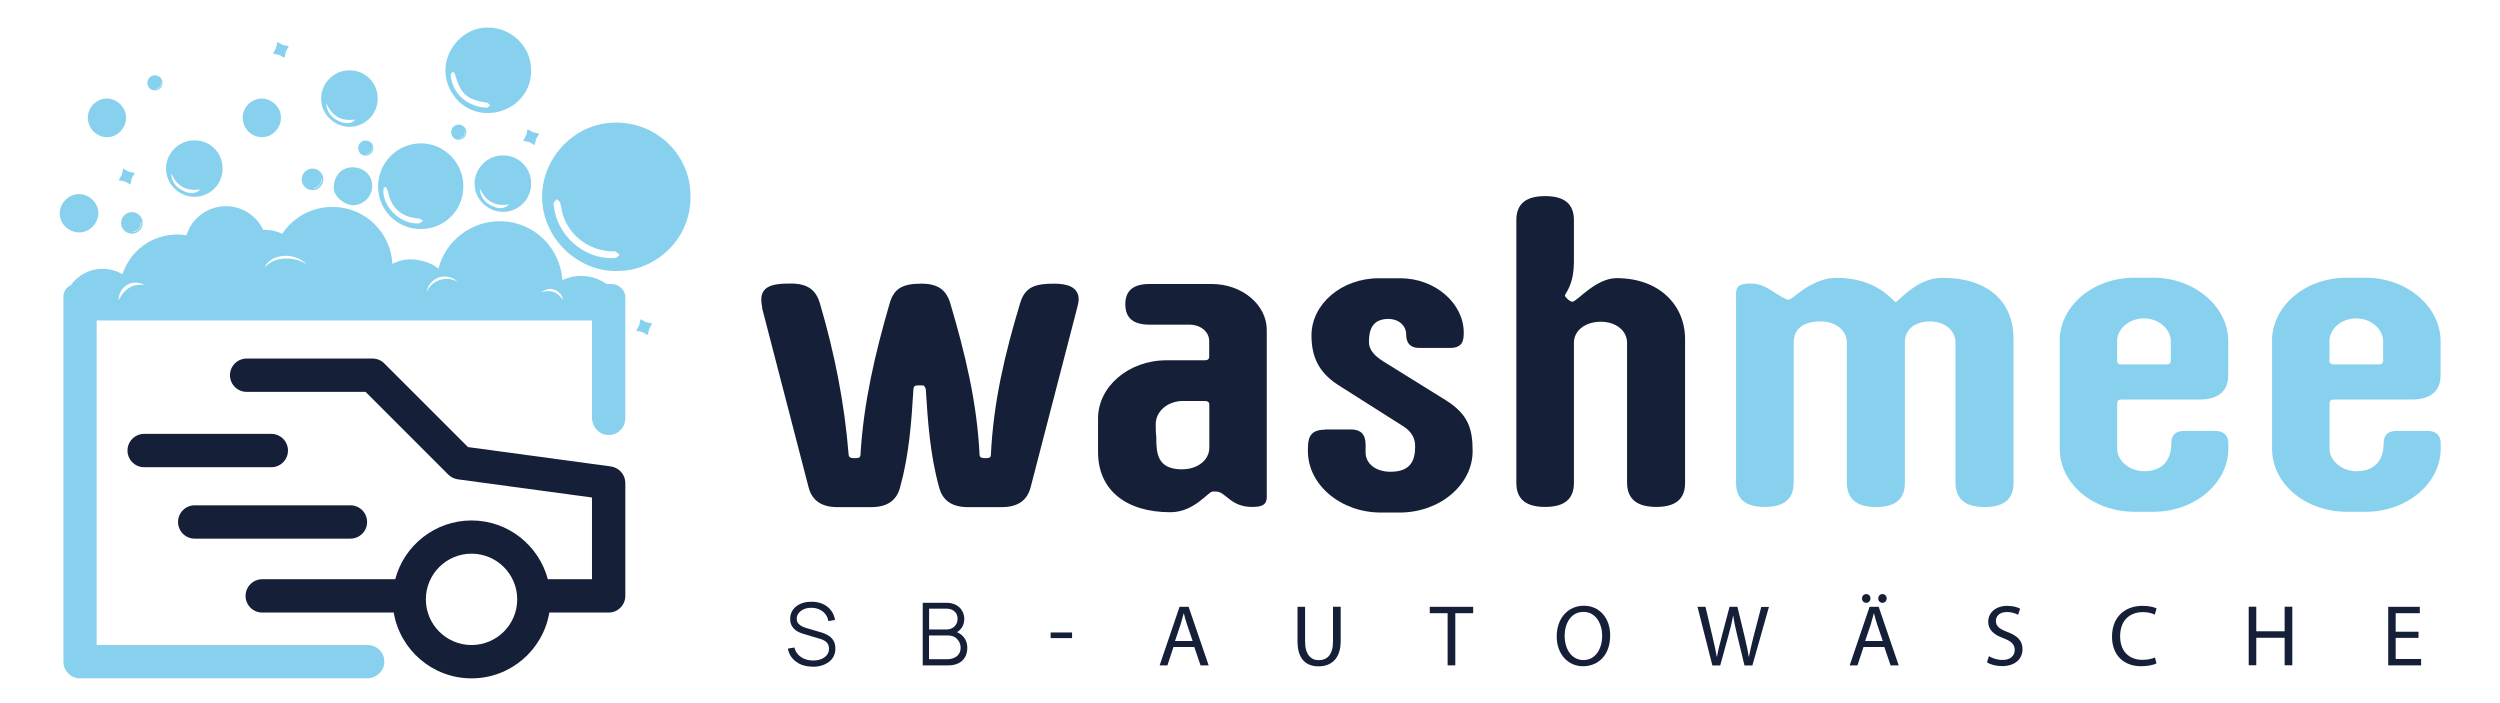 <?xml version="1.0" encoding="UTF-8"?>
<svg id="Ebene_1" xmlns="http://www.w3.org/2000/svg" version="1.1" viewBox="0 0 231 65"  width="231" height="65">
  <!-- Generator: Adobe Illustrator 29.4.0, SVG Export Plug-In . SVG Version: 2.1.0 Build 152)  -->
  <defs>
    <style>
      .st0 {
        fill: #152038;
      }

      .st1 {
        fill: #88d1ee;
      }
    </style>
  </defs>
  <path class="st0" d="M25.07,43.17h-11.75c-.85,0-1.54-.69-1.54-1.54s.69-1.54,1.54-1.54h11.75c.85,0,1.54.69,1.54,1.54s-.69,1.54-1.54,1.54Z"/>
  <path class="st0" d="M32.38,49.77h-14.39c-.85,0-1.54-.69-1.54-1.54s.69-1.54,1.54-1.54h14.39c.85,0,1.54.69,1.54,1.54s-.69,1.54-1.54,1.54Z"/>
  <path class="st0" d="M56.45,43.1l-13.21-1.79-7.73-7.73c-.29-.29-.68-.45-1.09-.45h-11.63c-.85,0-1.54.69-1.54,1.54s.69,1.54,1.54,1.54h10.99l7.64,7.64c.24.24.55.39.88.44l12.4,1.68v7.55h-4.08c-.83-3.12-3.67-5.43-7.05-5.43s-6.23,2.31-7.05,5.43h-12.29c-.85,0-1.54.69-1.54,1.54s.69,1.54,1.54,1.54h12.15c.58,3.45,3.58,6.08,7.19,6.08s6.61-2.63,7.19-6.08h5.48c.85,0,1.54-.69,1.54-1.54v-10.43c0-.77-.57-1.42-1.33-1.53ZM43.57,59.6c-2.33,0-4.22-1.89-4.22-4.22s1.89-4.22,4.22-4.22,4.22,1.89,4.22,4.22-1.89,4.22-4.22,4.22Z"/>
  <polygon class="st1" points="59.69 29.77 59.18 29.49 59.06 30.06 58.78 30.57 59.35 30.68 59.86 30.97 59.98 30.4 60.26 29.89 59.69 29.77"/>
  <polygon class="st1" points="49.25 12.22 48.74 11.94 48.62 12.5 48.34 13.01 48.91 13.13 49.41 13.41 49.53 12.85 49.82 12.34 49.25 12.22"/>
  <polygon class="st1" points="26.12 4.15 25.62 3.87 25.5 4.44 25.22 4.95 25.78 5.07 26.29 5.35 26.41 4.78 26.69 4.27 26.12 4.15"/>
  <polygon class="st1" points="11.88 15.86 11.38 15.57 11.26 16.14 10.97 16.65 11.54 16.77 12.05 17.05 12.17 16.48 12.45 15.98 11.88 15.86"/>
  <path class="st1" d="M12.27,21.45v-.04c.45-.04.78-.44.74-.89h.04c.04.47-.31.89-.78.93ZM12.1,19.6c-.55.05-.95.53-.91,1.08s.53.95,1.08.91.95-.53.91-1.08-.53-.95-1.08-.91Z"/>
  <path class="st1" d="M28.96,17.43v-.04c.45-.04.78-.44.74-.89h.04c.04.47-.31.89-.78.93ZM28.79,15.58c-.55.05-.95.53-.91,1.08s.53.95,1.08.91.95-.53.91-1.08-.53-.95-1.08-.91Z"/>
  <path class="st1" d="M14.37,8.25v-.03c.31-.03.55-.31.52-.62h.03c.03.33-.22.62-.55.65ZM14.25,6.96c-.38.03-.67.37-.63.76s.37.67.76.63.67-.37.63-.76-.37-.67-.76-.63Z"/>
  <path class="st1" d="M33.85,14.29v-.03c.31-.03.55-.31.52-.62h.03c.03.33-.22.62-.55.65ZM33.73,12.99c-.38.03-.67.37-.63.76s.37.67.76.63.67-.37.63-.76-.37-.67-.76-.63Z"/>
  <path class="st1" d="M42.43,12.82v-.03c.31-.03.55-.31.52-.62h.03c.03.33-.22.62-.55.65ZM42.32,11.52c-.38.03-.67.37-.63.76s.37.67.76.63.67-.37.63-.76-.37-.67-.76-.63Z"/>
  <path class="st1" d="M57.52,25.01c-3.7.38-7.18-2.61-7.42-6.42-.23-3.59,2.59-6.96,6.27-7.24,3.87-.3,6.94,2.49,7.37,5.84.59,4.53-2.89,7.63-6.22,7.83ZM51.18,19.04c.17,1.75,1.36,3.43,3.01,4.25.84.42,1.74.62,2.68.54.14-.01.26-.2.39-.3-.13-.1-.26-.21-.4-.3-.05-.03-.15,0-.22,0-2.12-.03-3.98-1.37-4.62-3.36-.12-.37-.15-.78-.27-1.15-.04-.13-.2-.21-.31-.32-.1.12-.21.23-.28.37-.04.07,0,.18.02.28Z"/>
  <path class="st1" d="M49.06,6.16c.22,2.2-1.37,3.97-3.44,4.25-2.37.32-4.19-1.41-4.44-3.48-.25-2.09,1.39-4.13,3.42-4.36,2.46-.27,4.35,1.61,4.45,3.59ZM45.07,9.95s.13-.13.21-.23c-.1-.08-.19-.23-.3-.24-1.8-.24-2.44-.8-2.93-2.59-.03-.11-.14-.19-.21-.28-.07.11-.21.24-.2.34.17,1.76,1.61,2.97,3.43,3Z"/>
  <path class="st1" d="M42.8,16.91c.18,2.17-1.41,4.06-3.57,4.24-2.2.19-4.1-1.41-4.28-3.6-.18-2.18,1.43-4.1,3.61-4.29,2.16-.19,4.06,1.45,4.25,3.65ZM35.65,17.29c-.06.01-.13.03-.19.04-.02.14-.05.28-.04.42.09,1.57,1.72,3.01,3.29,2.89.13-.01.25-.16.38-.24-.13-.07-.26-.2-.4-.21-1.57-.12-2.52-.94-2.83-2.44-.03-.16-.13-.31-.19-.46Z"/>
  <path class="st1" d="M9.08,19.54c.08.96-.65,1.84-1.6,1.93-.98.09-1.89-.66-1.96-1.63-.07-.94.68-1.81,1.64-1.9.93-.09,1.84.67,1.92,1.61Z"/>
  <path class="st1" d="M8.12,11.07c-.1-.99.63-1.87,1.62-1.96.91-.08,1.8.65,1.9,1.57.11.98-.62,1.89-1.59,1.99-.95.09-1.83-.64-1.92-1.6Z"/>
  <path class="st1" d="M22.43,11.07c-.1-.99.63-1.87,1.62-1.96.91-.08,1.8.65,1.9,1.57.11.98-.62,1.89-1.59,1.99-.95.09-1.83-.64-1.92-1.6Z"/>
  <path class="st1" d="M32.45,15.46c1.05-.06,1.88.62,1.94,1.6.07.99-.69,1.84-1.68,1.9-.85.05-1.84-.78-1.87-1.55-.03-1.08.64-1.89,1.61-1.95Z"/>
  <path class="st1" d="M34.89,8.87c.13,1.46-.94,2.72-2.39,2.84-1.4.11-2.7-.97-2.82-2.37-.13-1.41.95-2.7,2.35-2.83,1.48-.14,2.73.9,2.86,2.36ZM30.15,9.55c.04.83.49,1.35,1.2,1.66.61.27,1.12.23,1.5-.17-1.35.21-2.19-.35-2.7-1.5Z"/>
  <path class="st1" d="M20.56,15.34c.13,1.46-.94,2.72-2.39,2.84-1.4.11-2.7-.97-2.82-2.37-.13-1.41.95-2.7,2.35-2.83,1.48-.14,2.73.9,2.86,2.36ZM15.81,16.01c.04.83.49,1.35,1.2,1.66.61.27,1.12.23,1.5-.17-1.35.21-2.19-.35-2.7-1.5Z"/>
  <path class="st1" d="M49.07,16.73c.13,1.46-.94,2.72-2.39,2.84-1.4.11-2.7-.97-2.82-2.37-.13-1.41.95-2.7,2.35-2.83,1.48-.14,2.73.9,2.86,2.36ZM44.33,17.4c.04.83.49,1.35,1.2,1.66.61.27,1.12.23,1.5-.17-1.35.21-2.19-.35-2.7-1.5Z"/>
  <path class="st1" d="M57.77,27.27c-.13-.61-.68-1.03-1.3-1.03h-.42c-.64-.45-1.41-.72-2.25-.74-.66-.02-1.28.12-1.84.38-.18-2.97-2.6-5.36-5.63-5.44-2.76-.07-5.18,1.82-5.82,4.39-.61-.54-1.61-.84-2.49-.86-.64-.02-1.24.14-1.76.42-.14-2.88-2.48-5.2-5.41-5.27-1.98-.05-3.75.94-4.77,2.48-.46-.22-.98-.35-1.53-.36-.08,0-.15,0-.23,0-.59-1.26-1.86-2.15-3.35-2.19-1.75-.04-3.25,1.1-3.74,2.69-.24-.04-.48-.06-.73-.07-2.41-.06-4.48,1.49-5.18,3.67-.51-.3-1.11-.48-1.74-.5-1.25-.03-2.37.57-3.04,1.52-.39.18-.67.56-.68,1.01,0,0,0,0,0,.01v33.76c0,.85.69,1.54,1.54,1.54h26.52c.82,0,1.54-.62,1.59-1.44.06-.9-.65-1.64-1.54-1.64H8.93v-29.99h45.77v8.99c0,.82.62,1.54,1.44,1.59.9.06,1.64-.65,1.64-1.54v-11.28s0-.07-.01-.11ZM10.97,27.75c0-.13,0-.26.03-.39h0s0,0,0,0c.12-.58.57-1.07,1.18-1.21.42-.09.83-.01,1.17.2-1.72-.32-2.38,1.41-2.38,1.41ZM27.07,23.93c-1.07-.18-2.08.15-2.61.78.31-.77,1.32-1.22,2.41-1.03.61.1,1.12.38,1.47.75-.36-.24-.79-.42-1.28-.5ZM41.27,25.77c-.83,0-1.53.49-1.85,1.2.13-.8.83-1.42,1.67-1.42.47,0,.89.19,1.2.49-.3-.17-.65-.28-1.02-.28ZM50.03,27.02c.42-.39,1.08-.43,1.55-.06.26.2.41.49.45.79-.77-1.29-2-.73-2-.73Z"/>
  <path class="st0" d="M70.43,28.42c-.05-.23-.09-.5-.09-.73,0-1.42,1.42-1.49,2.75-1.49,1.51,0,2.29.57,2.66,1.8,1.38,4.67,2.29,9.34,2.66,13.98,0,.15.09.31.23.31.05.04.14.04.18.04h.28c.32,0,.41-.11.41-.34.28-4.75,1.33-9.27,2.7-13.98.41-1.42,1.28-1.8,2.93-1.8,1.51,0,2.29.57,2.66,1.8,1.38,4.63,2.48,9.23,2.71,13.98,0,.23.14.34.41.34h.23c.32,0,.41-.11.41-.34.23-4.82,1.28-9.27,2.7-13.98.46-1.53,1.42-1.8,3.16-1.8,1.19,0,2.25.31,2.25,1.46,0,.27-.09.5-.14.77l-4.31,16.62c-.32,1.19-1.19,1.8-2.66,1.8h-3.12c-1.47,0-2.34-.61-2.66-1.8-.83-2.99-1.05-6.05-1.24-9.11-.05-.15-.14-.31-.23-.34h-.5c-.32,0-.37.11-.41.34-.18,3.06-.41,6.13-1.24,9.11-.32,1.19-1.19,1.8-2.66,1.8h-3.12c-1.47,0-2.34-.61-2.66-1.8l-4.31-16.62Z"/>
  <path class="st0" d="M101.46,38.65c0-2.91,2.8-5.36,6.33-5.36h3.53c.28,0,.41-.11.41-.34v-1.42c0-.88-.78-1.53-1.83-1.53h-3.67c-1.51,0-2.25-.61-2.25-1.88s.73-1.88,2.25-1.88h5.73c2.8,0,5.09,1.91,5.09,4.25v15.43c0,.8-.55.92-1.38.92-1.97,0-2.43-1.42-3.3-1.42h-.32c-.41,0-1.7,1.91-3.9,1.91-4.13,0-6.69-2.07-6.69-5.55v-3.14ZM109.26,43.36c1.38,0,2.48-.84,2.48-1.99v-3.98c0-.23-.14-.34-.41-.34h-2.02c-1.42,0-2.52.96-2.52,2.14,0,.38,0,.77.05,1.15,0,1.53.05,3.03,2.43,3.03Z"/>
  <path class="st0" d="M122.46,39.68h2.34c1.56,0,1.38,1.23,1.38,2.11,0,1.11,1.01,1.8,2.29,1.8,1.88,0,2.29-1.03,2.29-2.37,0-.8-.41-1.38-1.05-1.8l-6.1-3.87c-1.83-1.19-2.43-2.68-2.43-4.56,0-2.87,2.75-5.28,6.23-5.28h1.97c3.25,0,5.87,2.34,5.87,5.02,0,.73-.09,1.42-1.28,1.42h-2.8c-1.01,0-1.24-.61-1.24-1.26,0-.8-.69-1.42-1.65-1.42-1.51,0-1.79,1.07-1.79,2.11,0,.84.64,1.38,1.37,1.84l5.73,3.56c2.06,1.3,2.48,2.6,2.48,4.71,0,3.1-3.03,5.67-6.74,5.67h-1.74c-3.71,0-6.74-2.57-6.74-5.67,0-1,0-1.99,1.6-1.99Z"/>
  <path class="st0" d="M140.11,20.34c0-1.49.87-2.22,2.66-2.22s2.66.73,2.66,2.22v3.79c0,2.3-.83,2.95-.83,3.18,0,.15.46.57.69.57.41,0,2.15-2.18,4.08-2.18,3.94,0,6.33,2.49,6.33,5.63v13.29c0,1.49-.87,2.22-2.66,2.22s-2.7-.73-2.7-2.26v-12.9c0-1.15-1.05-1.95-2.43-1.95s-2.48.77-2.48,1.95v12.94c0,1.49-.87,2.22-2.66,2.22s-2.66-.73-2.66-2.22v-24.28Z"/>
  <path class="st1" d="M165.73,44.62c0,1.49-.87,2.22-2.66,2.22s-2.66-.73-2.66-2.22v-17.5c0-.77.5-.92,1.33-.92,1.51,0,2.15.96,3.35,1.46.09.04.18.04.28,0,.23,0,2.06-1.99,4.31-1.99,3.76,0,5.18,2.11,5.5,2.26.83-.73,2.25-2.26,4.31-2.26,4.17,0,6.56,2.18,6.56,5.63v13.33c0,1.49-.87,2.22-2.66,2.22s-2.7-.73-2.7-2.26v-12.94c0-1.11-1.01-1.95-2.34-1.95s-2.34.65-2.34,1.95v12.98c0,1.49-.87,2.22-2.66,2.22s-2.66-.73-2.7-2.22v-12.98c0-1.15-1.05-1.95-2.43-1.95-1.6,0-2.48.69-2.48,1.95v12.98Z"/>
  <path class="st1" d="M190.31,31.52c0-3.22,3.03-5.86,6.92-5.86h1.74c3.81,0,6.92,2.68,6.92,5.86v3.14c0,1.49-.92,2.26-2.7,2.26h-7.15c-.28,0-.41.11-.41.34v4.21c0,1.11,1.15,2.07,2.48,2.07,2.11,0,2.52-1.53,2.52-2.57,0-.84.46-1.15,1.19-1.15h2.89c.87,0,1.19.54,1.19,1.11v.54c0,3.18-3.12,5.82-6.92,5.82h-1.74c-3.85,0-6.92-2.6-6.92-5.82v-9.96ZM196.04,33.67h4.13c.28,0,.41-.11.41-.34v-1.8c0-1.11-1.1-2.11-2.48-2.11s-2.48.96-2.48,2.11v1.8c0,.23.14.34.41.34Z"/>
  <path class="st1" d="M209.93,31.52c0-3.22,3.03-5.86,6.92-5.86h1.74c3.81,0,6.92,2.68,6.92,5.86v3.14c0,1.49-.92,2.26-2.7,2.26h-7.15c-.28,0-.41.11-.41.34v4.21c0,1.11,1.15,2.07,2.48,2.07,2.11,0,2.52-1.53,2.52-2.57,0-.84.46-1.15,1.19-1.15h2.89c.87,0,1.19.54,1.19,1.11v.54c0,3.18-3.12,5.82-6.92,5.82h-1.74c-3.85,0-6.92-2.6-6.92-5.82v-9.96ZM215.66,33.67h4.13c.28,0,.41-.11.41-.34v-1.8c0-1.11-1.1-2.11-2.48-2.11s-2.48.96-2.48,2.11v1.8c0,.23.14.34.41.34Z"/>
  <path class="st0" d="M75.1,61.6c-.4,0-.77-.07-1.09-.2-.32-.14-.59-.33-.8-.58-.21-.25-.35-.55-.41-.89l.6-.1c.1.38.3.67.61.88s.68.32,1.11.32c.28,0,.54-.04.76-.13.22-.09.4-.22.53-.38.13-.17.19-.36.19-.59,0-.15-.03-.28-.08-.38-.05-.11-.12-.19-.21-.26-.09-.07-.19-.13-.29-.17-.1-.05-.21-.09-.31-.11l-1.47-.44c-.18-.05-.34-.12-.49-.19s-.28-.17-.39-.29-.2-.24-.26-.39c-.06-.15-.09-.32-.09-.51,0-.33.09-.61.26-.85.17-.24.41-.42.7-.55.3-.13.64-.19,1.02-.19.39,0,.73.07,1.03.2.3.14.56.33.75.58.2.25.33.55.39.9l-.62.11c-.04-.25-.13-.47-.28-.65-.14-.18-.33-.33-.55-.43-.22-.1-.47-.15-.74-.15-.26,0-.49.04-.69.13-.2.09-.36.21-.48.36-.12.15-.18.32-.18.51s.05.35.16.47.24.21.4.28c.16.07.31.12.46.16l1.13.33c.12.03.26.08.42.14.16.06.31.15.47.26.15.11.28.26.38.44.1.18.15.41.15.68s-.05.51-.16.72c-.11.21-.25.39-.45.53s-.42.26-.67.33-.53.11-.84.11Z"/>
  <path class="st0" d="M85.26,61.48v-5.78h2.23c.32,0,.61.07.85.2.24.13.43.31.56.54.13.23.2.48.2.75,0,.31-.08.59-.25.83-.17.24-.39.41-.67.5v-.2c.37.11.66.29.88.56.21.27.32.59.32.97,0,.33-.07.62-.21.87-.14.24-.34.43-.6.56-.26.13-.56.2-.9.2h-2.42ZM85.85,58.16h1.63c.19,0,.35-.04.51-.13.15-.08.27-.2.36-.35.09-.15.13-.32.13-.51,0-.27-.09-.5-.28-.67-.19-.17-.43-.26-.72-.26h-1.63v1.91ZM85.85,60.91h1.68c.24,0,.45-.04.63-.13.19-.08.34-.2.44-.36.11-.16.16-.34.16-.56s-.05-.41-.15-.58c-.1-.17-.23-.31-.4-.41-.17-.1-.36-.15-.58-.15h-1.79v2.19Z"/>
  <path class="st0" d="M99.06,58.44v.52h-1.98v-.52h1.98Z"/>
  <path class="st0" d="M108.43,59.78l-.56,1.7h-.72l1.84-5.41h.84l1.85,5.41h-.75l-.58-1.7h-1.92ZM110.2,59.23l-.53-1.56c-.12-.35-.2-.67-.28-.99h-.02c-.08.32-.17.65-.27.98l-.53,1.57h1.63Z"/>
  <path class="st0" d="M120.59,56.06v3.21c0,1.21.54,1.73,1.26,1.73.8,0,1.32-.53,1.32-1.73v-3.21h.71v3.16c0,1.66-.88,2.35-2.05,2.35-1.11,0-1.94-.63-1.94-2.31v-3.19h.71Z"/>
  <path class="st0" d="M133.76,56.66h-1.65v-.59h4.01v.59h-1.65v4.82h-.71v-4.82Z"/>
  <path class="st0" d="M148.78,58.71c0,1.86-1.13,2.85-2.51,2.85s-2.43-1.11-2.43-2.75c0-1.72,1.07-2.84,2.51-2.84s2.43,1.13,2.43,2.74ZM144.58,58.8c0,1.16.63,2.19,1.73,2.19s1.73-1.02,1.73-2.25c0-1.08-.56-2.2-1.73-2.2s-1.74,1.07-1.74,2.26Z"/>
  <path class="st0" d="M158.22,61.48l-1.37-5.41h.74l.64,2.74c.16.67.31,1.35.4,1.87h.02c.09-.54.26-1.18.44-1.88l.72-2.73h.73l.66,2.75c.15.64.3,1.29.38,1.86h.02c.11-.59.27-1.2.43-1.87l.71-2.73h.71l-1.53,5.41h-.73l-.68-2.82c-.17-.69-.28-1.22-.35-1.77h-.02c-.1.54-.22,1.07-.42,1.77l-.77,2.82h-.73Z"/>
  <path class="st0" d="M172.19,59.78l-.56,1.7h-.72l1.84-5.41h.84l1.85,5.41h-.75l-.58-1.7h-1.92ZM172.05,55.29c0-.22.17-.4.4-.4.22,0,.38.18.38.4s-.15.41-.39.41-.39-.18-.39-.41ZM173.97,59.23l-.53-1.56c-.12-.35-.2-.67-.28-.99h-.02c-.08.32-.17.65-.27.98l-.53,1.57h1.63ZM173.55,55.29c0-.22.17-.4.39-.4s.39.18.39.4-.15.41-.39.41-.39-.18-.39-.41Z"/>
  <path class="st0" d="M183.78,60.63c.31.19.77.35,1.25.35.72,0,1.13-.38,1.13-.92,0-.51-.29-.8-1.02-1.08-.88-.31-1.43-.77-1.43-1.53,0-.84.7-1.47,1.75-1.47.55,0,.96.13,1.2.26l-.19.57c-.18-.1-.54-.26-1.03-.26-.74,0-1.02.44-1.02.81,0,.51.33.76,1.08,1.04.92.35,1.38.8,1.38,1.59,0,.84-.62,1.56-1.9,1.56-.52,0-1.09-.15-1.38-.35l.18-.59Z"/>
  <path class="st0" d="M199.26,61.3c-.26.13-.77.26-1.43.26-1.53,0-2.68-.96-2.68-2.74s1.15-2.84,2.83-2.84c.67,0,1.1.14,1.29.24l-.17.57c-.26-.13-.64-.23-1.09-.23-1.27,0-2.11.81-2.11,2.23,0,1.33.76,2.18,2.08,2.18.43,0,.86-.09,1.14-.22l.14.55Z"/>
  <path class="st0" d="M208.48,56.06v2.27h2.62v-2.27h.71v5.41h-.71v-2.54h-2.62v2.54h-.7v-5.41h.7Z"/>
  <path class="st0" d="M223.47,58.94h-2.11v1.95h2.35v.59h-3.04v-5.41h2.92v.59h-2.23v1.71h2.11v.58Z"/>
</svg>